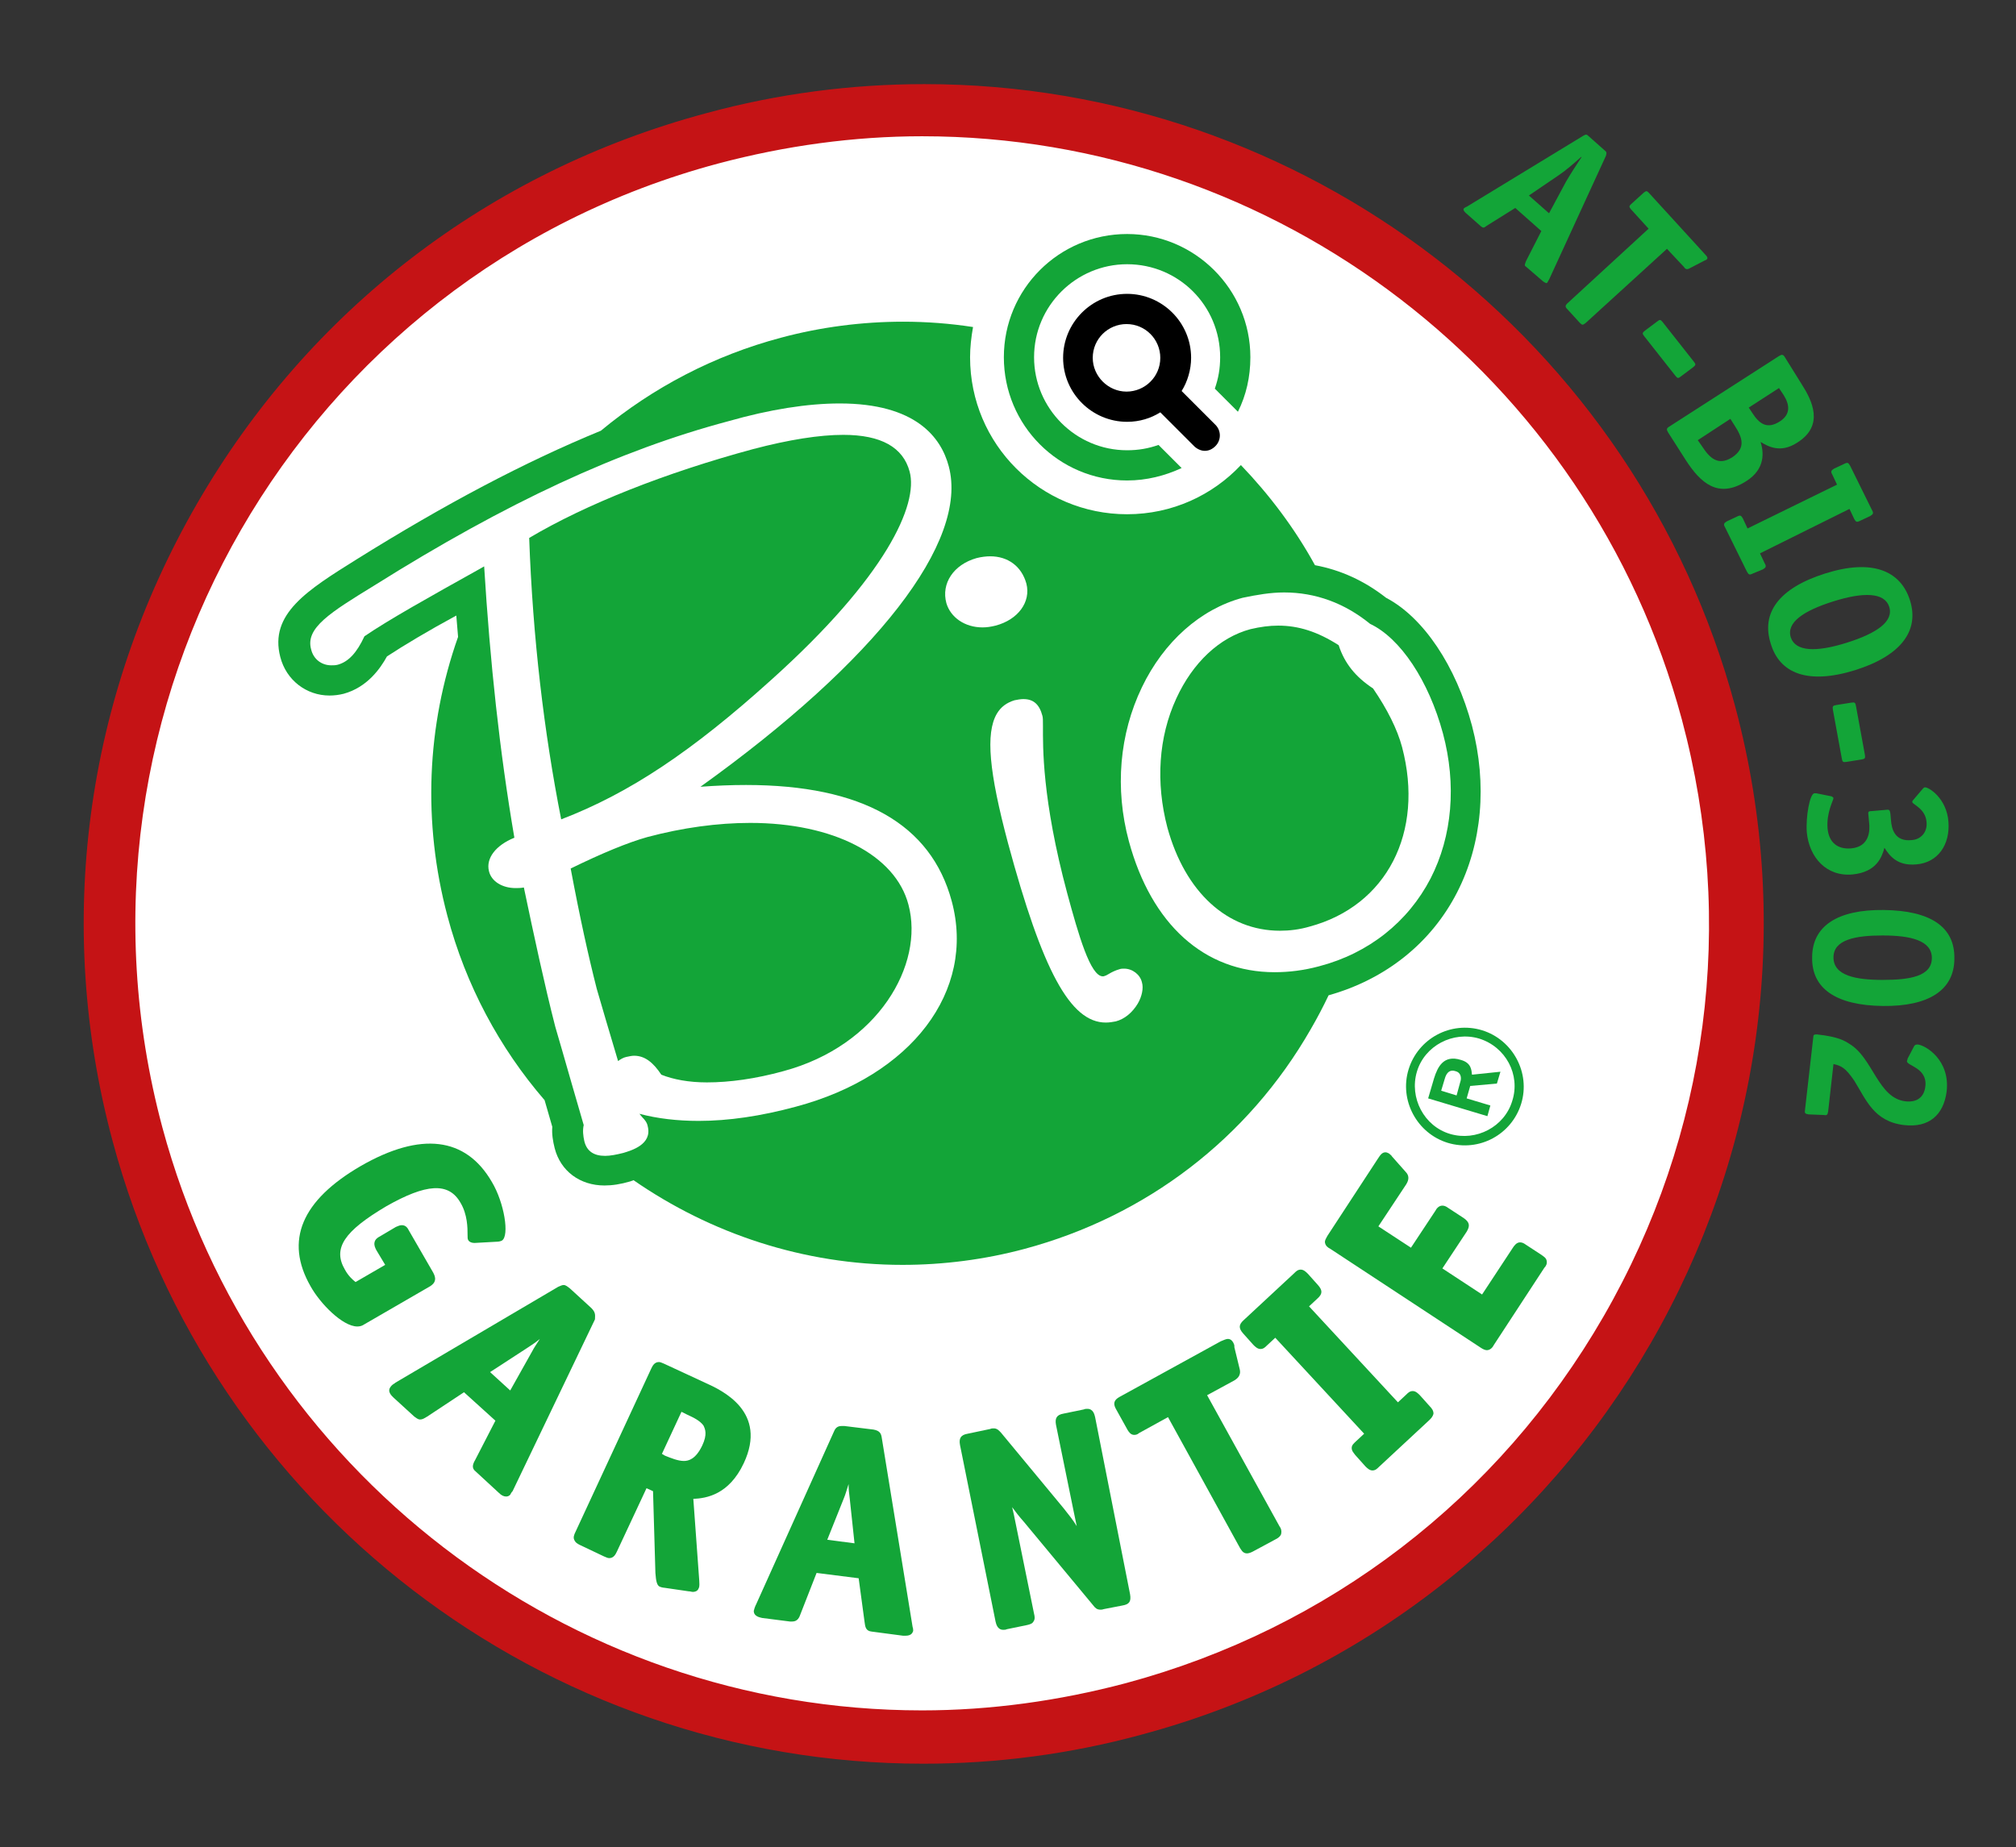 <?xml version="1.0" encoding="utf-8"?>
<!-- Generator: Adobe Illustrator 26.0.3, SVG Export Plug-In . SVG Version: 6.00 Build 0)  -->
<svg version="1.1" xmlns="http://www.w3.org/2000/svg" xmlns:xlink="http://www.w3.org/1999/xlink" x="0px" y="0px" width="340.2px"
	 height="311.8px" viewBox="0 0 340.2 311.8" style="enable-background:new 0 0 340.2 311.8;" xml:space="preserve">
<rect x="0" y="0" width="340.2" height="311.8" fill="#333333" stroke="none"/>
<style type="text/css">
	.st0{fill:#FFFFFF;}
	.st1{fill:#C51315;}
	.st2{fill:#13A538;}
</style>
<g id="Hintergrund_Weiss">
</g>
<g id="Linie_rot">
</g>
<g id="Text_unten">
</g>
<g id="Icon">
	<g>
		<path class="st0" d="M294.8,155.9c0,76.7-62.2,138.9-138.9,138.9C79.2,294.8,17,232.6,17,155.9C17,79.2,79.2,17,155.9,17
			C232.6,17,294.8,79.2,294.8,155.9"/>
		<path class="st1" d="M292.8,119.2C276.2,57.4,220,14.2,156,14.2c-12.3,0-24.7,1.6-36.8,4.9c-36.6,9.8-67.1,33.2-86,66
			c-18.9,32.8-24,71-14.2,107.5c16.6,61.9,72.8,105.1,136.8,105.1c12.3,0,24.7-1.6,36.8-4.9C268,272.6,313,194.7,292.8,119.2z
			 M270.6,222.2c-17.7,30.7-46.4,52.7-80.6,61.9c-11.3,3-22.9,4.6-34.4,4.6c0,0,0,0,0,0c-59.9,0-112.6-40.5-128.2-98.4
			C8.4,119.4,50.5,46.5,121.2,27.6c11.3-3,22.9-4.6,34.4-4.6c59.9,0,112.6,40.5,128.2,98.4C293,155.7,288.3,191.5,270.6,222.2z"/>
		<g id="Garantie_R">
			<g>
				<path class="st2" d="M73.4,216.1c0.1-0.5-0.1-0.9-0.3-1.3l-4.1-7.1c-0.2-0.4-0.5-0.9-1.2-0.9c-0.4,0-0.7,0.2-1,0.3l-2.7,1.6
					c-0.4,0.2-0.8,0.5-0.9,1c-0.1,0.5,0.1,0.9,0.3,1.3l1.5,2.5l-5,2.9c-0.5-0.4-1.2-1-1.8-2.1c-2.1-3.6-0.1-6.5,7-10.7
					c6.7-3.8,10.5-4.1,12.5-0.6c1.2,2,1.2,4.3,1.2,5.4c0,0.5,0,0.7,0.1,0.9c0.1,0.2,0.4,0.5,1.1,0.5l3.6-0.2c0.5,0,0.8-0.1,1-0.2
					c1.3-0.8,0.4-6.4-1.7-9.9c-4.4-7.6-12-8.5-22.1-2.7c-10,5.8-12.9,12.6-8.5,20.3c1.6,2.9,5.4,6.8,7.9,6.8c0.4,0,0.7-0.1,0.9-0.2
					l11.4-6.6C72.9,216.9,73.3,216.6,73.4,216.1z"/>
				<path class="st2" d="M99.8,220.8l-3.6-3.3c-0.4-0.3-0.7-0.6-1.1-0.6c-0.3,0-0.6,0.2-0.9,0.3l-27.5,16.2l-0.1,0.1
					c-0.2,0.1-0.5,0.3-0.7,0.6c-0.6,0.8,0.2,1.5,0.5,1.8l3.5,3.2c0.3,0.2,0.6,0.5,1,0.5c0.4,0,0.7-0.2,1.2-0.5l6.2-4.1l5.3,4.8
					l-3.4,6.6c-0.4,0.7-0.7,1.4,0.1,2l3.9,3.6c0.4,0.4,0.8,0.6,1.2,0.6c0.3,0,0.5-0.1,0.7-0.3c0.1-0.2,0.2-0.4,0.4-0.6l13.9-29
					C100.4,222.1,100.6,221.6,99.8,220.8z M91.1,226c-0.5,0.8-1,1.5-1.3,2.1l-3.7,6.6l-3.4-3.1l6.3-4.1
					C89.6,227.1,90.4,226.6,91.1,226z"/>
				<path class="st2" d="M119,233.4l-6.9-3.2c-0.3-0.1-0.6-0.3-0.9-0.3c-0.8,0-1.1,0.7-1.3,1.1l-12.8,27.6c-0.2,0.4-0.4,0.9-0.2,1.3
					c0.2,0.5,0.6,0.7,1,0.9l4,1.9c0.3,0.1,0.6,0.3,0.9,0.3c0.8,0,1.1-0.7,1.3-1.1l5-10.7l1.1,0.5l0.4,13.8c0.1,1.5,0.3,2.1,0.7,2.3
					c0.2,0.1,0.6,0.2,0.8,0.2l4.1,0.6c0.3,0,0.5,0.1,0.7,0.1c0.6,0,0.9-0.3,1-0.6c0.2-0.4,0.1-0.9,0.1-1.3l-1-13.8
					c2.2-0.1,6-0.7,8.5-6C129.6,238.3,121.9,234.7,119,233.4z M118.5,244c-1.1,2.3-2.3,2.6-3.1,2.6h0c-1,0-2.2-0.5-3.2-0.9l-0.5-0.3
					l3.3-7.1l1,0.5c1.1,0.5,2.1,1,2.7,1.8C119,241.2,119.4,242.1,118.5,244z"/>
				<path class="st2" d="M148.8,242.7c-0.1-0.7-0.3-1.2-1.4-1.4l-4.9-0.6c-0.2,0-0.4,0-0.5,0c-0.8,0-1.1,0.5-1.3,1l-13.1,29.1
					l-0.1,0.2c-0.1,0.2-0.2,0.5-0.3,0.9c0,1,1.1,1.1,1.4,1.2l4.7,0.6c0.2,0,0.3,0,0.4,0c0.9,0,1.2-0.7,1.4-1.3l2.7-6.9l7.1,0.9
					l1,7.4c0.1,0.8,0.2,1.5,1.2,1.6l5.3,0.7c0.2,0,0.3,0,0.4,0c1.1,0,1.2-0.6,1.3-0.8c0-0.2,0-0.4-0.1-0.7L148.8,242.7z
					 M144.2,260.5l-4.6-0.6l2.8-7c0.3-0.7,0.5-1.5,0.8-2.4c0,0.9,0.1,1.8,0.2,2.5L144.2,260.5z"/>
				<path class="st2" d="M184.8,239.2c-0.1-0.4-0.3-1.4-1.3-1.4c-0.2,0-0.4,0-0.6,0.1l-3.4,0.7c-1.2,0.2-1.5,0.8-1.3,1.9l3,14.7
					c0.1,0.5,0.3,1.4,0.5,2.4c-0.6-1-1.4-2-2.2-3l-10.6-12.8c-0.3-0.3-0.6-0.7-1.2-0.7c-0.2,0-0.4,0-0.6,0.1l-3.8,0.8
					c-1.2,0.2-1.5,0.8-1.3,1.9l6,29.8c0.1,0.4,0.3,1.4,1.3,1.4c0.2,0,0.4,0,0.6-0.1l3.4-0.7c0.4-0.1,0.9-0.2,1.1-0.6
					c0.3-0.4,0.2-0.9,0.1-1.3l-3.4-16.7c-0.1-0.4-0.2-0.9-0.3-1.3c0.5,0.7,1.2,1.6,2,2.5l11.7,14.1c0.3,0.4,0.6,0.7,1.2,0.7
					c0.2,0,0.3,0,0.6-0.1l3.1-0.6c1.2-0.2,1.5-0.7,1.3-1.9L184.8,239.2z"/>
				<path class="st2" d="M203.7,235.5l4.6-2.5c0.3-0.2,1.2-0.7,0.9-1.9l-0.9-3.7l0-0.2c0-0.2-0.1-0.4-0.2-0.6
					c-0.3-0.5-0.6-0.6-0.9-0.6c-0.3,0-0.7,0.2-1.2,0.4l-17.1,9.4c-0.9,0.5-1.1,1.1-0.6,2l2,3.6c0.2,0.3,0.5,0.8,1.1,0.8
					c0.3,0,0.6-0.1,0.8-0.3l4.9-2.7l12.1,22c0.2,0.3,0.5,1,1.2,1c0.3,0,0.6-0.1,1-0.3l3.9-2.1c0.4-0.2,0.8-0.5,0.9-0.9
					c0.1-0.5,0-0.9-0.3-1.3L203.7,235.5z"/>
				<path class="st2" d="M239.6,235.5c-0.3-0.3-0.7-0.7-1.2-0.7c-0.5,0-0.8,0.3-1.1,0.6l-1.4,1.3l-15-16.2l1.4-1.3
					c0.9-0.8,0.9-1.4,0.1-2.3l-1.7-1.9c-0.3-0.3-0.7-0.7-1.2-0.7c-0.5,0-0.8,0.3-1.1,0.6l-8.5,7.9c-0.9,0.8-0.9,1.4-0.1,2.3l1.7,1.9
					c0.3,0.3,0.7,0.7,1.2,0.7c0.5,0,0.8-0.3,1.1-0.6l1.4-1.3l15,16.2l-1.4,1.3c-0.3,0.3-0.7,0.6-0.7,1.1c0,0.5,0.3,0.8,0.6,1.2
					l1.7,1.9c0.3,0.3,0.7,0.7,1.2,0.7c0.5,0,0.8-0.3,1.1-0.6l8.5-7.9c0.3-0.3,0.6-0.6,0.7-1.1c0-0.5-0.3-0.9-0.6-1.2L239.6,235.5z"
					/>
				<path class="st2" d="M261,212.8c-0.1-0.5-0.5-0.7-0.9-1l-2.6-1.7c-0.4-0.3-0.7-0.4-1-0.4c-0.6,0-1,0.6-1.2,0.9l-5.2,7.9
					l-6.7-4.4l4.1-6.2c0.6-1,0.5-1.6-0.5-2.3l-2.6-1.7c-0.4-0.3-0.7-0.4-1-0.4c-0.6,0-1,0.5-1.2,0.9l-4.1,6.2l-5.5-3.6l4.7-7.1
					c0.5-0.8,0.5-1.5-0.1-2.1l-2.3-2.6c-0.1-0.2-0.3-0.3-0.5-0.5c-0.2-0.1-0.4-0.2-0.6-0.2c-0.6,0-0.9,0.5-1.3,1.1l-8.5,13
					c-0.2,0.4-0.5,0.8-0.4,1.2c0.1,0.5,0.5,0.8,0.9,1l25.4,16.7c0.3,0.2,0.7,0.4,1,0.4c0.6,0,1-0.5,1.2-0.9l8.5-13
					C260.9,213.7,261.1,213.3,261,212.8z"/>
			</g>
			<g>
				<path class="st2" d="M256.7,186.3c-1.6,5.2-7.1,8.2-12.4,6.6c-5.2-1.6-8.2-7.2-6.6-12.4c1.6-5.2,7.1-8.2,12.4-6.6
					C255.3,175.5,258.3,181.1,256.7,186.3z M249.6,175.3c-4.4-1.3-9.2,1.2-10.5,5.6c-1.3,4.4,1.2,9.2,5.6,10.5
					c4.4,1.3,9.2-1.2,10.5-5.6C256.6,181.4,254.1,176.7,249.6,175.3z M253.2,180.9l-0.6,2l-4.5,0.4l-0.6,2.1l4,1.2l-0.5,1.8l-10-3
					l1-3.4c0.6-1.9,1.6-4,4.5-3.1c1.8,0.5,1.8,1.7,1.9,2.5L253.2,180.9z M246.4,182.7c0.3-0.8,0.1-1.7-0.8-1.9
					c-0.9-0.3-1.5,0.2-1.8,1.3l-0.6,2l2.6,0.8L246.4,182.7z"/>
			</g>
		</g>
		<path class="st2" d="M248.4,122.5c-2.7-10.1-8.2-18.3-14.5-21.6c-3.7-2.9-7.7-4.7-12-5.5c-3.4-6.2-7.7-11.9-12.5-16.9
			c-4.8,5.1-11.6,8.3-19.2,8.3c-14.6,0-26.5-11.8-26.5-26.5c0-1.7,0.2-3.4,0.5-5.1c-3.9-0.6-7.8-0.9-11.8-0.9
			c-6.9,0-13.9,0.9-20.6,2.7c-11.3,3-21.6,8.4-30.4,15.7C88.5,78,75.1,85.1,60.2,94.4c-8.3,5.2-14.8,9.2-12.9,16.5
			c1,3.9,4.4,6.5,8.3,6.5c0.8,0,1.6-0.1,2.4-0.3c4-1.1,6.2-4.3,7.3-6.3c2.9-1.9,6.9-4.3,11.7-6.9c0.1,1.2,0.2,2.4,0.3,3.6
			c-5.3,15-6,31.3-1.8,47.1c3.1,11.7,8.8,22.3,16.4,31.1l1.3,4.5c-0.1,1.2,0.1,2.4,0.4,3.6c1,3.9,4.3,6.3,8.4,6.3
			c1.3,0,2.7-0.2,4.4-0.7c0.2-0.1,0.4-0.1,0.5-0.2c13,9,28.7,14.3,45.4,14.3c6.9,0,13.9-0.9,20.6-2.7c20.5-5.5,37.7-18.6,48.3-37.1
			c1.1-1.9,2.1-3.8,3-5.7c9.6-2.7,17.3-8.8,21.7-17.4C250.1,142.4,251,132.4,248.4,122.5z"/>
		<g>
			<g>
				<path class="st2" d="M195.5,75.1c-1.7,0.6-3.4,0.9-5.3,0.9c-8.7,0-15.7-7.1-15.7-15.7c0-8.7,7.1-15.7,15.7-15.7
					c8.7,0,15.7,7,15.7,15.7c0,1.9-0.3,3.6-0.9,5.3l3.9,3.9c1.4-2.8,2.1-5.9,2.1-9.2c0-11.5-9.4-20.8-20.8-20.8
					c-11.5,0-20.8,9.3-20.8,20.8c0,11.5,9.3,20.8,20.8,20.8c3.3,0,6.4-0.8,9.2-2.1L195.5,75.1z"/>
				<path d="M205.1,71.7l-5.7-5.7c1-1.6,1.6-3.6,1.6-5.6c0-6-4.9-10.8-10.8-10.8c-6,0-10.8,4.9-10.8,10.8c0,6,4.9,10.8,10.8,10.8
					c2.1,0,4-0.6,5.6-1.6l5.7,5.7c0.5,0.5,1.2,0.8,1.8,0.8c0.7,0,1.3-0.3,1.8-0.8C206.1,74.3,206.1,72.7,205.1,71.7z M184.4,60.4
					c0-3.2,2.6-5.7,5.7-5.7c3.2,0,5.7,2.6,5.7,5.7c0,3.2-2.6,5.7-5.7,5.7C187,66.1,184.4,63.5,184.4,60.4z"/>
			</g>
		</g>
		<path class="st0" d="M141.7,68.1c12.8,0,17.1,5.7,18.4,10.6c3.4,12.7-12.2,32.8-41.9,54.1c2.7-0.2,5.2-0.3,7.7-0.3
			c19.6,0,31.2,6.6,34.7,19.6c4.1,15.2-6.8,29.5-26.3,34.7c-5.9,1.6-11.4,2.4-16.4,2.4c-3.6,0-7-0.4-10-1.2c0.2,0.2,0.3,0.4,0.5,0.6
			c0.4,0.4,0.8,0.9,0.9,1.5c0.8,3.1-2.8,4.1-4.1,4.5c-1.2,0.3-2.2,0.5-3.1,0.5c-1.9,0-3.1-0.8-3.5-2.5c-0.2-0.9-0.3-1.8-0.1-2.7
			l-2-6.9c-1.3-4.5-2.2-7.7-2.8-9.7c-1.8-7-3.6-15.4-5.3-23.5c-0.5,0.1-1,0.1-1.4,0.1c-2.2,0-4.1-1.1-4.5-2.9
			c-0.5-2.1,1.1-4.3,4.3-5.6c-2.5-14.6-4.1-29.6-5.1-45.8l-0.7,0.4c-8.6,4.8-15.4,8.6-19.5,11.4c-1.3,2.8-2.7,4.3-4.5,4.8
			c-0.4,0.1-0.7,0.1-1.1,0.1c-1.6,0-3-1-3.4-2.7c-1-3.6,3.2-6.2,10.7-10.8c22.3-14,41.3-22.8,59.7-27.7
			C129.9,69.1,136.3,68.1,141.7,68.1 M94.7,138.3c11.5-4.4,22.1-11.5,35.4-23.5c19.5-17.5,24.9-29.7,23.4-35.2
			c-1.1-4.1-4.8-6.2-11.2-6.2c-4,0-9.1,0.8-15.2,2.4c-14.8,4-28.2,9.3-37.8,15C89.9,107.6,91.8,123.6,94.7,138.3 M104.3,179.1
			c0.4-0.3,0.9-0.6,1.4-0.7c0.5-0.1,0.9-0.2,1.3-0.2c1.8,0,3.2,1.1,4.6,3.2c2,0.8,4.6,1.3,7.7,1.3c3.8,0,8.2-0.6,12.9-1.9
			c16-4.3,23.8-18,21.1-28.1c-2.2-8.4-12.7-13.8-26.7-13.8c-5.5,0-11.4,0.8-17.4,2.4c-3.2,0.9-7.6,2.7-12.9,5.3
			c1.6,8.5,3,14.8,4.4,20.3C101.6,170,102.8,174.1,104.3,179.1"/>
		<path class="st0" d="M172.7,118c1.7,0,2.7,0.9,3.2,2.8c0.1,0.3,0.1,0.8,0.1,1.8c0,3.3-0.2,12.2,4.1,28.2c1.9,7,3.9,14,6,14
			c0.1,0,0.2,0,0.4-0.1c0.1,0,0.4-0.2,0.6-0.3c0.5-0.3,1.1-0.6,1.8-0.8c0.3-0.1,0.5-0.1,0.8-0.1c1.4,0,2.7,1,3,2.3
			c0.3,1,0,2.4-0.7,3.6c-0.9,1.5-2.2,2.6-3.7,3c-0.5,0.1-1.1,0.2-1.7,0.2c-6,0-10.7-8.8-16.5-30.3c-3.2-12-3.8-18.5-1.9-21.8
			c0.7-1.2,1.7-1.9,3-2.3C171.7,118.1,172.2,118,172.7,118"/>
		<path class="st0" d="M216.7,100c5.3,0,10.2,1.8,14.5,5.3c5.1,2.4,9.9,9.6,12.3,18.5c2.3,8.6,1.6,17.3-2.1,24.5
			c-3.8,7.3-10.4,12.6-18.8,14.8c-2.6,0.7-5.1,1-7.5,1c-11.9,0-20.8-8.1-24.6-22.1c-2.4-8.9-1.6-18.1,2.2-26
			c3.7-7.7,9.9-13.2,17-15.1C212.1,100.4,214.4,100,216.7,100 M216,157.1c1.6,0,3.3-0.2,5-0.7c13-3.5,19.4-15.9,15.6-30.3
			c-0.8-3-2.5-6.4-4.9-9.9c-2.9-1.9-4.8-4.2-5.8-7.3c-3.6-2.3-6.8-3.3-10.2-3.3c-1.5,0-3,0.2-4.7,0.6c-5.2,1.4-9.7,5.6-12.5,11.7
			c-3,6.5-3.5,14.2-1.5,21.8C200,150.6,207.1,157.1,216,157.1"/>
		<path class="st0" d="M167.1,93.9c3,0,5.3,1.7,6.1,4.6c0.8,3.1-1.4,6.1-5.2,7.1c-0.8,0.2-1.5,0.3-2.2,0.3c-3,0-5.4-1.7-6.1-4.1
			c-0.9-3.3,1.2-6.5,5.1-7.6C165.6,94,166.4,93.9,167.1,93.9"/>
	</g>
</g>
<g id="Kontr_x5F_Nummer">
	<g>
		<path class="st2" d="M250.9,38.1c-0.5,0.4-0.6,0.4-1,0.1l-2.6-2.3c-0.3-0.3-0.4-0.5-0.3-0.7c0.1-0.1,0.4-0.3,0.5-0.3l19.7-12
			c0.4-0.2,0.5-0.3,0.9,0.1l2.7,2.4c0.4,0.3,0.3,0.5,0.2,0.9l-9.6,20.9c-0.1,0.1-0.2,0.4-0.3,0.5c-0.1,0.2-0.4,0-0.7-0.2l-2.9-2.5
			c-0.3-0.2-0.2-0.3,0-0.9l2.6-5.1l-4.4-3.9L250.9,38.1z M264.3,30.6c0.7-1.2,1.8-2.9,2.6-4.1l-0.1,0c-1.1,1-2.6,2.3-3.8,3.1l-5,3.4
			l3.4,3L264.3,30.6z"/>
		<path class="st2" d="M267.6,54.5c-0.5,0.4-0.6,0.4-1,0l-2.1-2.3c-0.4-0.4-0.4-0.6,0-1l13.7-12.6l-3-3.3c-0.3-0.4-0.3-0.5,0-0.8
			l2.2-2c0.4-0.3,0.5-0.3,0.8,0l9.5,10.4c0.5,0.5,0.5,0.7,0.3,0.9c-0.1,0.1-0.2,0.1-0.4,0.2l-2.5,1.3c-0.5,0.3-0.8,0-0.9-0.2
			l-2.9-3.1L267.6,54.5z"/>
		<path class="st2" d="M283.7,63.5c-0.5,0.4-0.6,0.4-1-0.1l-5.2-6.6c-0.4-0.5-0.4-0.6,0.1-1l2-1.5c0.5-0.4,0.6-0.4,1,0.1l5.2,6.6
			c0.4,0.5,0.4,0.6-0.1,1L283.7,63.5z"/>
		<path class="st2" d="M304,64.8c1.8,2.8,3.9,7-0.7,9.9c-2.9,1.9-5,0.6-6.2-0.1c0.5,1.6,0.9,4.5-2.4,6.6c-4.8,3.1-7.8,0.2-10.2-3.5
			l-3-4.7c-0.3-0.5-0.3-0.7,0.2-1l18.5-11.9c0.5-0.3,0.7-0.3,1,0.2L304,64.8z M287.2,75.3c1.3,2,2.7,3.4,5.1,1.9
			c2.4-1.6,1.7-3.4,0.4-5.4l-0.7-1.1l-5.5,3.6L287.2,75.3z M295.7,69.7c1.1,1.7,2.4,2.9,4.7,1.4c1.8-1.2,1.6-2.8,0.6-4.4l-0.8-1.2
			l-5.1,3.3L295.7,69.7z"/>
		<path class="st2" d="M295.8,96.8c-0.6,0.3-0.7,0.2-1-0.3l-3.7-7.5c-0.3-0.5-0.2-0.7,0.3-1l1.7-0.8c0.6-0.3,0.7-0.2,1,0.3l0.8,1.7
			l15.1-7.4l-0.8-1.7c-0.3-0.5-0.2-0.7,0.3-1l1.7-0.8c0.6-0.3,0.7-0.2,1,0.3l3.7,7.5c0.3,0.5,0.2,0.7-0.3,1l-1.7,0.8
			c-0.6,0.3-0.7,0.2-1-0.3l-0.8-1.7L297,93.4l0.8,1.7c0.3,0.5,0.2,0.7-0.3,1L295.8,96.8z"/>
		<path class="st2" d="M298.8,108.6c-1.6-5.1,1.3-9.3,9.2-11.8c7.9-2.5,12.7-0.5,14.3,4.5c1.6,5-1.3,9.3-9.2,11.8
			C305.1,115.6,300.3,113.7,298.8,108.6z M311.6,108.5c5.1-1.6,8-3.6,7.2-6.1c-0.8-2.4-4.3-2.5-9.4-0.9c-5.1,1.6-8,3.6-7.2,6.1
			C303,110,306.5,110.1,311.6,108.5z"/>
		<path class="st2" d="M311.6,128.6c-0.6,0.1-0.7,0-0.8-0.6l-1.5-8.2c-0.1-0.6,0-0.7,0.6-0.8l2.5-0.4c0.6-0.1,0.7,0,0.8,0.6l1.5,8.2
			c0.1,0.6,0,0.7-0.6,0.8L311.6,128.6z"/>
		<path class="st2" d="M324.5,133.1c0.1-0.1,0.2-0.2,0.3-0.2c0.6-0.1,3.7,1.8,4,5.8c0.3,3.9-1.8,6.9-5.4,7.2
			c-3.2,0.3-4.5-1.4-5.4-2.8c-0.4,1.4-1.2,4.1-5.4,4.5c-4.4,0.4-7.3-2.9-7.7-7.1c-0.2-2.6,0.5-6.6,1.3-6.6c0.1,0,0.2,0,0.3,0
			l2.5,0.5c0.1,0,0.4,0.2,0.4,0.3c0,0.4-1.2,2.4-1,5.1c0.2,2.4,1.7,3.6,4,3.4c3.1-0.3,3.2-3,3-4.5l-0.1-1.1c-0.1-0.6,0-0.7,0.6-0.7
			l2.3-0.2c0.6-0.1,0.7,0,0.8,0.6l0.1,1.1c0.1,1.6,0.7,3.7,3.5,3.4c1.6-0.1,2.7-1.4,2.5-3.1c-0.2-2.2-2.3-2.9-2.4-3.3
			c0-0.1,0-0.2,0.1-0.3L324.5,133.1z"/>
		<path class="st2" d="M305.8,161.6c0-5.3,4.3-8.1,12.1-8c7.8,0.1,12,2.8,11.9,8.2c0,5.3-4.3,8.1-12.1,8
			C309.9,169.7,305.7,166.9,305.8,161.6z M317.7,165.4c4.6,0,8.3-0.6,8.3-3.7c0-3-3.7-3.8-8.3-3.8c-4.6,0-8.3,0.7-8.3,3.7
			C309.4,164.7,313.2,165.4,317.7,165.4z"/>
		<path class="st2" d="M305.2,188.1c-0.6-0.1-0.7-0.2-0.6-0.8l1.4-12.3c0-0.3,0.1-0.4,0.6-0.4c3.7,0.4,4.7,1.1,5.5,1.6
			c4,2.4,4.8,9.2,9.5,9.7c2,0.2,3.1-0.8,3.3-2.5c0.4-3.2-3.2-3.5-3.1-4.3c0-0.1,0.1-0.2,0.1-0.4l1.1-2.1c0.1-0.2,0.3-0.3,0.6-0.3
			c1.3,0.1,5.5,2.6,4.9,7.9c-0.5,4-3,6.2-7.2,5.7c-5.1-0.6-6.4-4.3-8.4-7.5c-1.5-2.2-2.2-2.5-3.5-2.8l-0.9,8
			c-0.1,0.6-0.2,0.7-0.8,0.6L305.2,188.1z"/>
	</g>
</g>
</svg>

